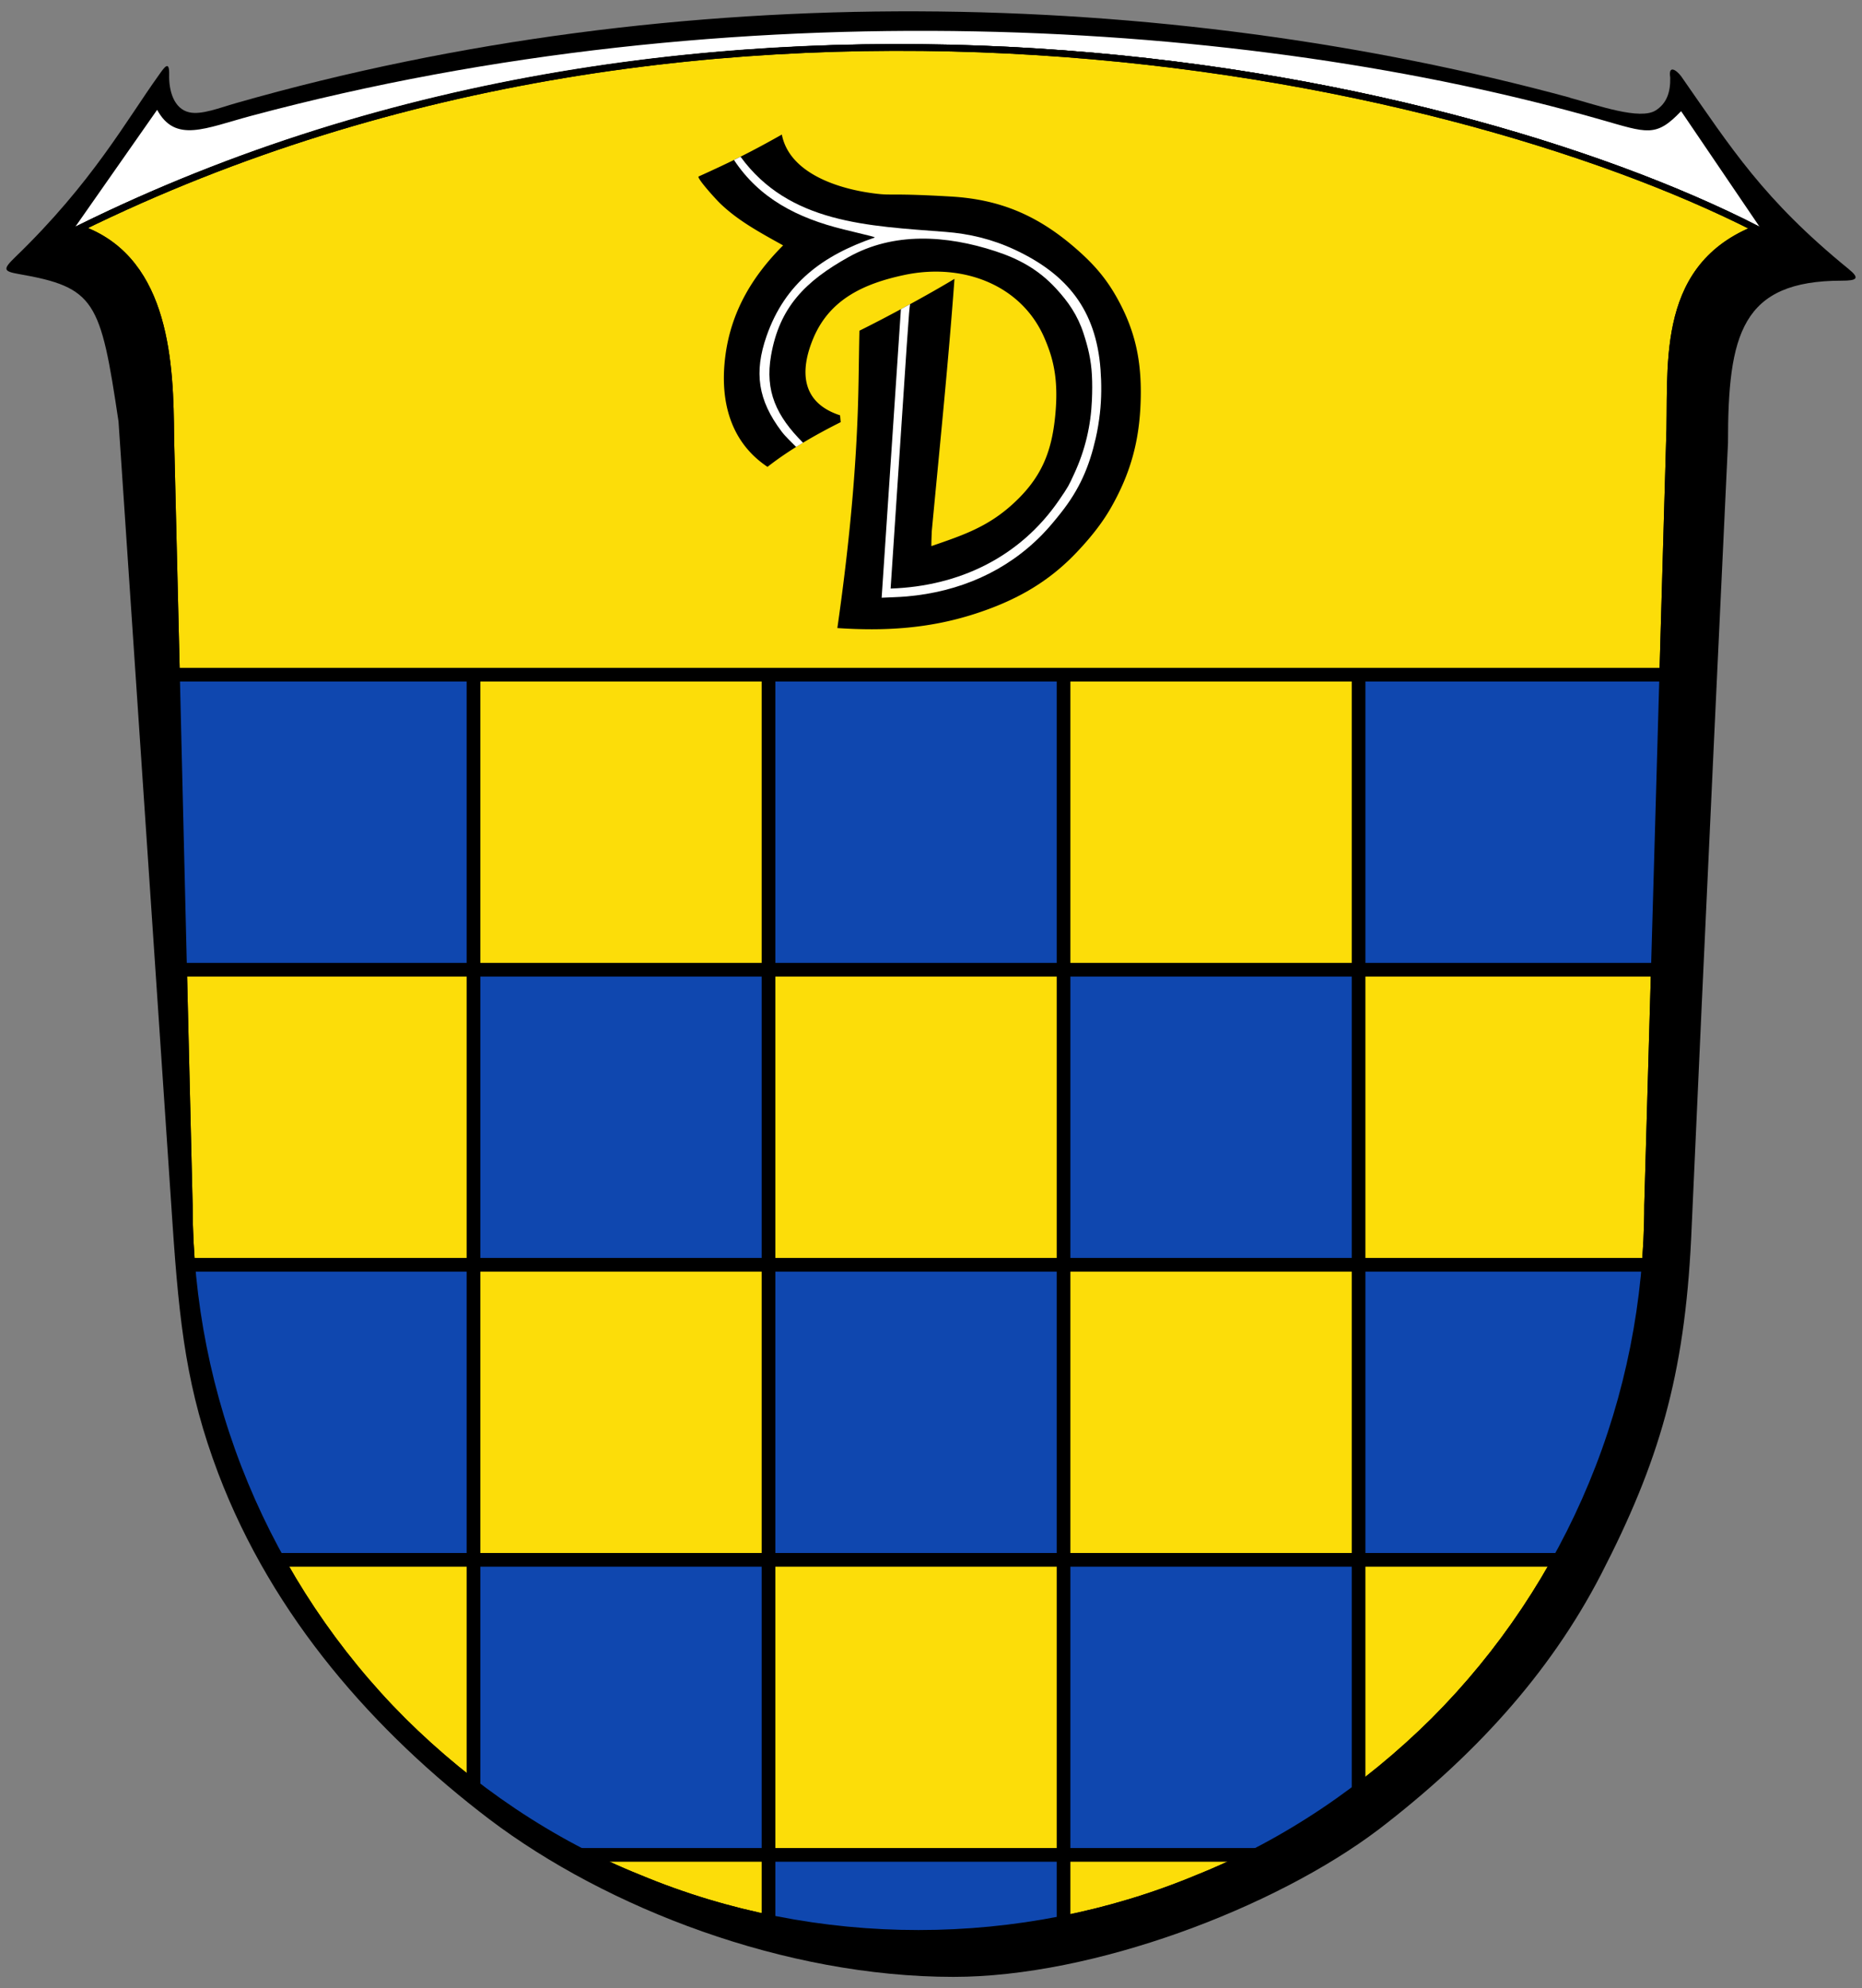 <svg height="581.1" width="544.25" xmlns="http://www.w3.org/2000/svg"><rect width="100%" height="100%" fill="#808080" stroke="none"/><path d="M458.833 28.565c8.271 2.24 20.553 6.641 25.154 3.684 3.131-2.006 4.307-5.221 4.209-9.586-.586-3.75 1.713-2.314 3.18-.387 14.684 21.029 23.98 35.984 48.939 56.33 3.426 2.789 2.449 3.426-1.957 3.426-29.363 0-33.279 15.66-33.279 47.471 0 0-7.34 154.943-10.766 232.463-1.957 40.18-9.395 65.336-26.328 98.174-15.223 29.463-37.586 53.54-65.041 74.583-30.441 23.002-83.443 43.066-124.211 43.066-49.381 0-101.307-20.064-135.613-46.004-33.473-25.446-63.326-59.019-79.33-101.157-9.152-24.176-11.354-43.164-13.369-73.066L34.642 123.19c-5.266-35.285-6.734-39.201-29.246-43.115-4.406-.785-4.613-1.371-.98-4.895 22.617-21.828 32.521-40.053 42.09-53.344 1.469-2.076 3.043-4.436 2.936-.031-.121 4.943 1.479 9.998 5.834 11.012 3.572.842 8.906-1.311 13.752-2.691C199.206-7.068 340.153-3.642 458.833 28.52v.029z"/><path d="M45.933 32.098c5.33 9.807 14.039 5.363 27.449 1.771C214.671-4.005 364.966 5.528 467.788 34.932c13.703 3.91 16.199 5.328 23.588-2.441l23.004 33.895c-92.008-47.473-308.029-91.813-492.336-.148z" fill="#fff"/><path d="M24.624 67.264c24.113 9.447 25.15 39.301 25.277 60.441l5.422 224.487c0 27.896 5.531 55.791 16.248 81.584 10.67 25.742 26.428 49.379 46.199 69.15 19.723 19.575 43.361 35.724 69.104 46.003 25.789 10.766 53.686 16.15 81.582 16.15 27.895 0 55.791-5.385 81.584-16.15 25.742-10.279 49.379-26.428 69.102-46.003 19.773-19.771 35.531-43.408 46.201-69.15 10.717-25.793 16.246-53.688 16.246-81.584l6.363-222.674c.979-21.094-3.672-50.557 24.469-62.301l.979-.344c-92.152-46.976-305.434-90.88-489.887-.244z" fill="#fcdd09" stroke="#000" stroke-miterlimit="10" stroke-width="1.958"/><path clip-rule="evenodd" d="M333.38 117.921c-.422 11.206-2.984 20.581-8.748 30.629-2.793 4.865-6.598 9.439-10.461 13.433-8.373 8.658-17.941 13.798-29.287 17.451-13.508 4.35-26.516 5.055-40.129 4.133 3.041-21.327 5.186-41.921 5.957-62.966.293-8.023.313-15.998.494-23.949 7.824-3.851 19.996-10.441 27.777-15.144-1.768 24.377-4.322 49.059-6.631 73.729-.057 1.463-.123 2.917-.123 4.379 9.176-3.162 16.42-5.557 23.834-12.33 8.383-7.657 11.377-15.218 12.398-26.078.598-6.356.369-12.134-1.453-17.869a48.894 48.894 0 0 0-1.598-4.256c-6.658-15.842-23.99-22.326-41.02-18.725-11.945 2.526-21.91 7.154-26.676 18.544-3.857 9.215-3.771 18.715 7.838 22.486.057.666.113 1.34.18 1.995-6.688 3.354-14.668 7.793-21.395 13.071-10.82-7.219-13.998-19.179-12.34-32.271 1.646-13.008 7.848-23.408 16.9-32.462-6.992-3.885-13.293-7.287-18.543-12.406-1.17-1.142-6.441-6.926-6.195-7.714 9.965-4.494 15.861-7.469 24.367-12.274 2.186 11.182 16.232 16.008 27.959 17.327 4.432.499 4.469-.202 21.461.789 14.008.817 24.988 5.253 36.166 14.886 5.961 5.139 10.016 9.823 13.805 17.442 4.514 9.079 5.861 17.642 5.463 28.15z" fill-rule="evenodd"/><path d="m234.716 129.399-2.008 1.23c-1.4-1.459-3.051-2.922-4.244-4.502-6.928-9.165-8.119-17.27-4.396-27.923 5.389-15.422 16.369-23.559 31.633-28.787-.252-.238-.346-.219-9.125-2.368-13.598-3.328-24.654-9.101-32.041-20.296l1.916-.949c14.223 19.509 37.23 20.218 59.908 21.973 6.9.534 13.631 2.087 20.428 5.288 15.082 7.101 23.6 17.467 24.889 34.953.289 3.938.322 8.409-.18 12.762-.283 2.452-.67 4.894-1.221 7.296-1.902 8.32-4.695 14.92-10.275 21.939-1.713 2.157-3.445 4.257-5.348 6.208-10.537 10.816-24.271 16.763-39.658 18.109-2.42.212-4.855.241-7.295.371 1.889-28.207 5.629-84.338 5.629-84.338l2.682-1.456c-.371 2.431-.346 2.269-5.691 83.115 20.061-.668 37.82-9.207 49.232-25.836 2.826-4.115 2.783-4.168 4.379-7.597 3.326-7.144 4.922-14.323 5.229-21.638.1-2.43.129-4.873 0-7.296-.246-4.58-1.164-8.262-2.43-12.157-1.766-5.429-4.508-9.309-8.027-13.133-5.24-5.696-11.039-8.746-17.748-10.943-14.375-4.708-29.744-5.658-42.92 1.71-12.553 7.02-20.209 14.576-22.668 28.815-1.785 10.332 1.502 17.605 9.35 25.45z" fill="#fff"/><g fill="#0f47af"><path d="M138.406 369.66v86.24h-56.11a213.75 213.75 0 0 1-10.72-22.13c-8.48-20.4-13.69-42.12-15.511-64.11zM480.855 369.66c-1.819 21.99-7.029 43.71-15.51 64.11a213.546 213.546 0 0 1-10.72 22.13h-57.521v-86.24z"/><path d="M397.105 455.9v66.17c-10.06 7.639-20.779 14.4-32.02 20.059h-54.21V455.9zM224.636 455.9v86.229h-52.8c-11.76-5.92-22.97-13.059-33.43-21.139V455.9zM310.876 542.129v18.73a215.039 215.039 0 0 1-42.42 4.221c-14.71 0-29.41-1.52-43.82-4.51v-18.441zM138.406 197.19v86.24h-84.74l-2.08-86.24zM486.025 197.19l-2.469 86.24h-86.451v-86.24zM224.636 197.19h86.24v86.24h-86.24zM310.876 283.43h86.229v86.23h-86.229zM138.406 283.43h86.229v86.23h-86.229z"/><path d="M224.636 369.66h86.24v86.24h-86.24z"/></g><path d="M365.083 542.135H171.831" fill="none" stroke="#000" stroke-linecap="square" stroke-width="4"/><path d="M486.019 197.197H51.58M483.554 283.431H53.663M480.853 369.666H56.06M454.619 455.9H82.295M310.868 197.197v363.67M224.635 197.197v363.375M397.103 523.607v-326.41M138.4 197.197v325.336" fill="none" stroke="#000" stroke-width="4"/><path d="M24.624 67.264c24.113 9.447 25.15 39.301 25.277 60.441l5.422 224.487c0 27.896 5.531 55.791 16.248 81.584 10.67 25.742 26.428 49.379 46.199 69.15 19.723 19.575 43.361 35.724 69.104 46.003 25.789 10.766 53.686 16.15 81.582 16.15 27.895 0 55.791-5.385 81.584-16.15 25.742-10.279 49.379-26.428 69.102-46.003 19.773-19.771 35.531-43.408 46.201-69.15 10.717-25.793 16.246-53.688 16.246-81.584l6.363-222.674c.979-21.094-3.672-50.557 24.469-62.301l.979-.344c-92.152-46.976-305.434-90.88-489.887-.244z" fill="none" stroke="#000" stroke-miterlimit="10" stroke-width="1.958"/></svg>